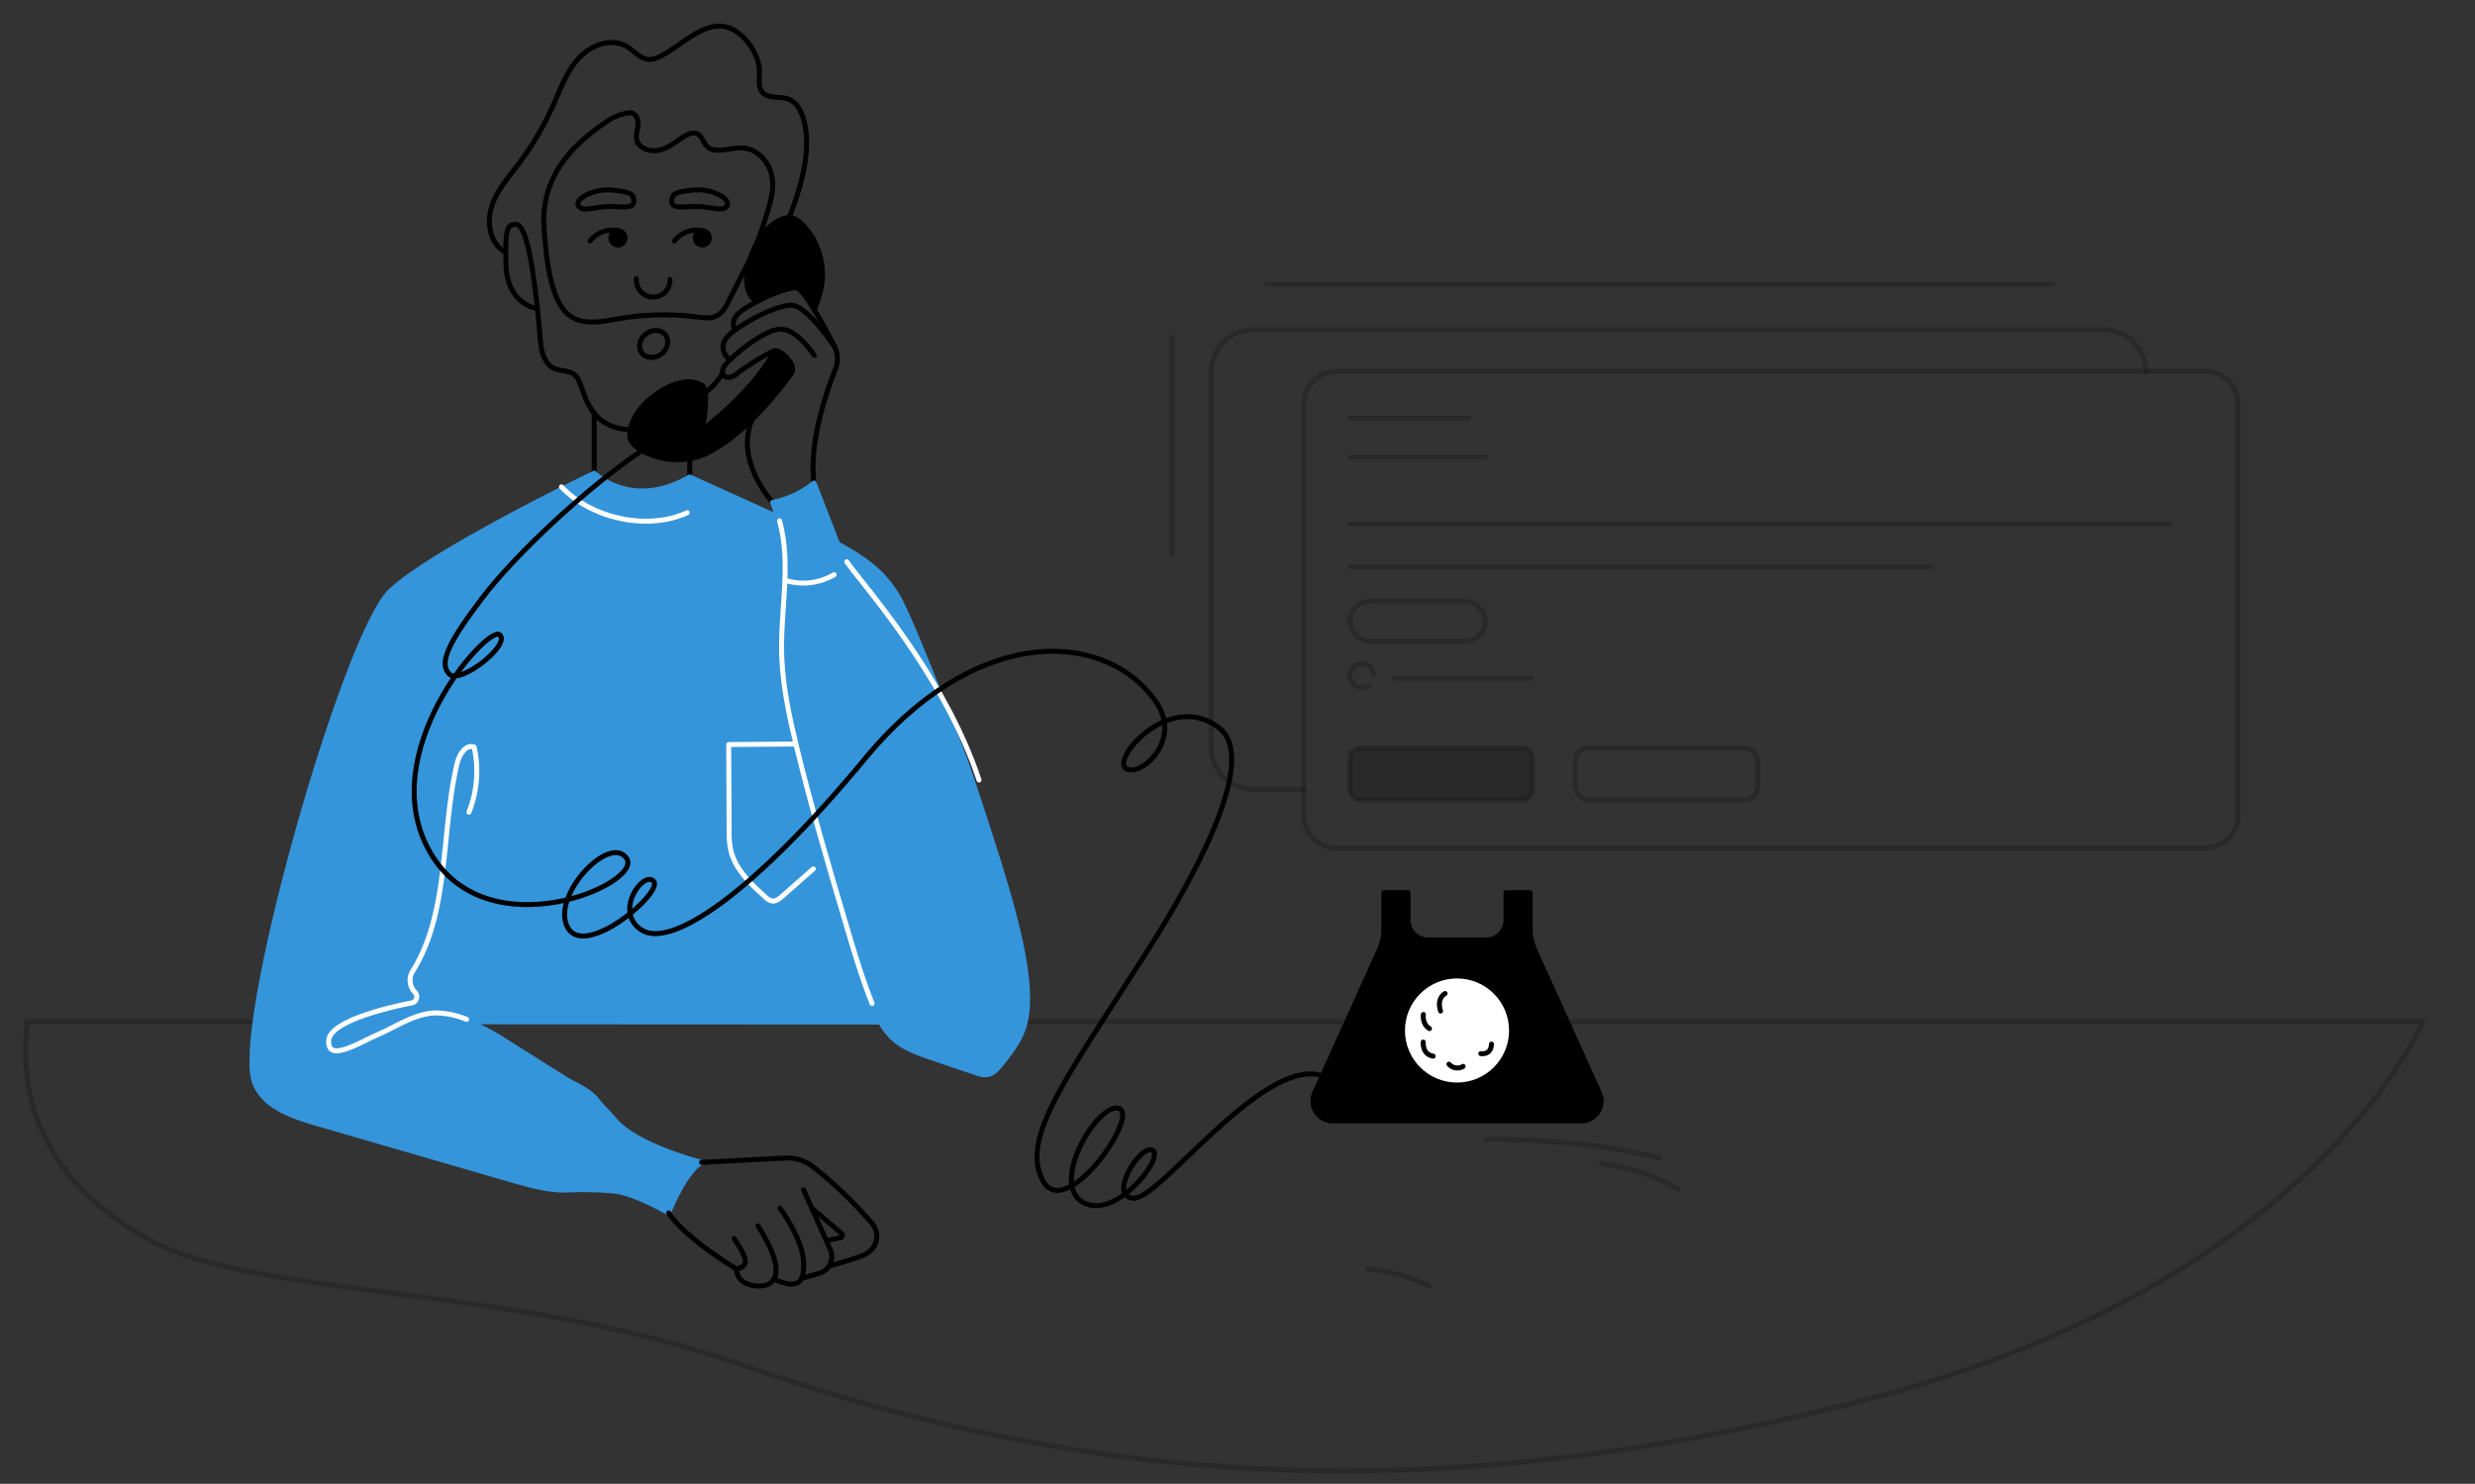 <?xml version="1.0" encoding="UTF-8"?> <svg xmlns="http://www.w3.org/2000/svg" viewBox="0 0 997.53 598.03"><rect x="0" y="0" width="997.53" height="598.03" fill="#333333" stroke="none"/> <defs> <style>.cls-1,.cls-3,.cls-6,.cls-8{fill:none;}.cls-1,.cls-2,.cls-3,.cls-4,.cls-7{stroke:#000;}.cls-1,.cls-2,.cls-3,.cls-4,.cls-5,.cls-6,.cls-7,.cls-8{stroke-linecap:round;stroke-linejoin:round;stroke-width:2px;}.cls-1,.cls-2{opacity:0.2;}.cls-5{fill:#3495db;}.cls-5,.cls-6{stroke:#3495db;}.cls-7{fill:#fff;}.cls-8{stroke:#fff;}</style> </defs> <title>6Artboard 38 copy</title> <g id="Layer_6" data-name="Layer 6"> <path class="cls-1" d="M631.87,411.73H976.52s-43.84,106.6-227.3,153.21C583.35,607.09,445,601,298.15,549.85,205.37,517.53,103.58,523.27,60.81,500s-53.49-56.2-49.87-88.29h91.91"></path> <line class="cls-1" x1="413.25" y1="411.73" x2="542.87" y2="411.73"></line> <line class="cls-1" x1="189.05" y1="411.73" x2="354.42" y2="411.73"></line> <path class="cls-1" d="M599,459.21s36-.86,70.1,7.51"></path> <path class="cls-1" d="M645.32,468.85s17.62,2,31.18,10.66"></path> <path class="cls-1" d="M551.35,511.4a80.28,80.28,0,0,1,24.79,6.93"></path> </g> <g id="Layer_5" data-name="Layer 5"> <path class="cls-1" d="M864.81,149.88a17,17,0,0,0-17-17H505.17a17,17,0,0,0-17,17V301.19a17,17,0,0,0,17,17h20.29"></path> <path class="cls-1" d="M595.34,341.83H889.06a13.25,13.25,0,0,0,13-13.49V163.17a13.25,13.25,0,0,0-13-13.49H538.46a13.25,13.25,0,0,0-13,13.49V328.34a13.25,13.25,0,0,0,13,13.49h56.88Z"></path> <path class="cls-1" d="M510.6,114.6H827.43"></path> <path class="cls-1" d="M544.08,168.53H592"></path> <path class="cls-1" d="M544.08,184.25h54.68"></path> <path class="cls-1" d="M544.08,211.22H874.39"></path> <path class="cls-1" d="M544.08,228.45H778.52"></path> <path class="cls-1" d="M553.62,271.89a4.81,4.81,0,1,0-1.82,4.23"></path> <path class="cls-1" d="M561.82,273.38h55.42"></path> <line class="cls-1" x1="472.36" y1="135.85" x2="472.36" y2="223.07"></line> <rect class="cls-1" x="544.08" y="242.31" width="54.53" height="16.13" rx="8.07"></rect> <path class="cls-2" d="M584,322.47h29.49a4.25,4.25,0,0,0,4.25-4.25V305.66a4.25,4.25,0,0,0-4.25-4.25H548.33a4.25,4.25,0,0,0-4.25,4.25v12.56a4.25,4.25,0,0,0,4.25,4.25H584Z"></path> <rect class="cls-1" x="634.88" y="301.41" width="73.61" height="21.05" rx="5.54"></rect> <path class="cls-3" d="M256.51,112.28a6.78,6.78,0,1,0,13.52.35"></path> <path class="cls-3" d="M203.29,101.38c-5.78-3.35-7.19-11.59-5.15-18.06s6.64-11.68,10.69-17A123.06,123.06,0,0,0,223,42.33c3-6.64,5.47-13.73,10.39-19s13.18-8.26,19.33-4.53c2.77,1.69,5,4.62,8.19,5.09,2.81.41,5.46-1.22,7.9-2.7,6.6-4,14.31-11.22,22-10.65s15.08,10.24,15.29,18.1c.08,2.87-.72,6.11,1,8.35,2.44,3.12,7.42,1.56,11,3.07,2.85,1.2,4.54,4.22,5.51,7.21,4,12.21-.81,28.4-5.53,40.33"></path> <path class="cls-3" d="M302.65,103.63l-9,17.85c-1.2,2.36-2.6,4.92-5.26,6-2.34,1-5.07.57-7.63.25a105.67,105.67,0,0,0-31.16.69c-6.19,1.06-13.05,2.6-18.47-.26-4.25-2.25-6.35-6.64-7.77-10.83-2.26-6.67-3.08-13.63-3.71-20.56-.77-8.52-.57-10.85,0-14.4,2.46-15.3,13.16-25.79,26.64-34.51,1.44-.93,6.74-2.86,8.4-2.33,2,.65,2.66,3.12,2.42,5.13s-1,4.07-.41,6c1,3.36,5.61,4.7,9.21,3.81s6.5-3.3,9.54-5.32c1.58-1,3.6-2,5.38-1.31,2.09.85,2.49,3.45,4,5,3.3,3.42,9.24.61,14.16.76,6.37.2,11.24,6,12.2,11.91s-1.22,11.77-3,17.52A120.08,120.08,0,0,1,302.65,103.63Z"></path> <ellipse class="cls-3" cx="263.44" cy="138.61" rx="5.99" ry="5.09" transform="translate(-30.5 185.65) rotate(-36.84)"></ellipse> <path class="cls-3" d="M270.73,80.58c-.65,4.64,7.1,2,12.85,2.82s8.74,1.68,9.61-.89-6.58-6.72-14-5.9S271.06,78.19,270.73,80.58Z"></path> <path class="cls-3" d="M255.45,80.58c.65,4.64-7.1,2-12.85,2.82s-8.74,1.68-9.61-.89,6.58-6.72,14-5.9S255.12,78.19,255.45,80.58Z"></path> <path class="cls-3" d="M216.26,124.31s-11.86-1.63-12.33-17.53.94-15.89,3.51-16.36,5.38,3.88,8.18,25.55,1.4,24.71,4.68,29.85,8.41,2.1,11.92,5.84,3.27,20.81,21.74,21.51"></path> <circle class="cls-4" cx="249.06" cy="95.89" r="2.85"></circle> <path class="cls-3" d="M250.07,93.22a11.47,11.47,0,0,0-12.23,3.87"></path> <circle class="cls-4" cx="283.06" cy="95.89" r="2.85"></circle> <path class="cls-3" d="M284.06,93.22a11.47,11.47,0,0,0-12.23,3.87"></path> <path class="cls-3" d="M278,192.24v-6.69"></path> <line class="cls-3" x1="239.48" y1="166.54" x2="239.48" y2="190.71"></line> <path class="cls-3" d="M318.7,150.86c2.92-4-4.35-9.69-6.14-9.54s-12,6.34-15.7,9.42-7.48.39-4.79-3.34,16.2-14.93,22.8-14.76,13.33,10.61,13.33,10.61"></path> <path class="cls-4" d="M318.7,150.86c-4.95,6.77-18.06,23.62-32.79,31.31s-31.45-.65-32-5.84,2.71-11.31,9.3-16.5,14.83-7.79,19.8-4.45c3.19,2.15,0,17.79,0,17.79S302,159.5,311.79,142.25c0,0,1.39-2.22,5.35,2S318.7,150.86,318.7,150.86Z"></path> <path class="cls-3" d="M284.3,158.19a24.76,24.76,0,0,0,6.69-7.45"></path> <path class="cls-3" d="M296.19,132.76s-3.12-4.28,4.65-8.82,15.74-8.44,20-8c3.16.35,11.43,15.74,15.48,23.67a11,11,0,0,1,.43,9.09c-3.58,8.94-10.8,29.6-8.68,46"></path> <path class="cls-3" d="M311.41,202.48S296,185.87,303.08,169.1"></path> <path class="cls-5" d="M313.17,207.91a56.29,56.29,0,0,0-1.76-5.43,38,38,0,0,0,16.67-7.79l9.52,24.52c10.78,6,18.25,11,24.26,21.15s26.84,65.1,26.84,65.1l2.25,6.37c14.32,43.41,27.82,82.67,21.72,102.05-1.82,5.81-5.68,10.8-9.54,15.51-1.3,1.58-2.8,3.18-4.79,3.65-1.82.42-3.71-.19-5.47-.8l-17.59-6c-5.51-1.88-11.2-3.87-15.46-7.84a26.36,26.36,0,0,1-4.93-6.46L189,411.85a96.18,96.18,0,0,1,12.45,6.35l25.75,16.23c4.55,2.87,10.21,4.83,13.5,9.09,2.14,2.77,4.64,5,6.87,7.7,8.82,10.66,35.19,17.26,35.19,17.26-6.9,3.92-13.28,20.37-13.28,20.37s-13.7-8-21.92-8.79c-3-.28-6.07-.47-9.09-.55s-6.06-.05-9.11.09c-8,.38-15.78-1.86-23.42-4.08l-76.6-22.23c-10.5-3-23-6.8-26.75-17.06-8.44-22.93,36.67-181.45,55-198.23s81.92-47.29,81.92-47.29,15.2,15.06,38.47,1.53L312.78,208"></path> <path class="cls-3" d="M293.27,144.25s-4.18-4.18,0-8.66,19.73-13,26-12.55,17.05,16.6,17.05,16.6"></path> <path class="cls-6" d="M248,457.07s-7.85,5.89-9.53,22.44"></path> <path class="cls-3" d="M282.76,468.48l33.73-1.74A17,17,0,0,1,328,470.49a173.16,173.16,0,0,1,23.56,22.72,8,8,0,0,1-2.06,11.92c-2.89,1.71-9.82,3.54-15.06,5.09"></path> <path class="cls-3" d="M323.85,479.51l10.79,24.11a7,7,0,0,1-4.2,9.5L323,515.3"></path> <path class="cls-3" d="M327.16,486.91l12,10.18a1,1,0,0,1-.44,1.74L333,500"></path> <path class="cls-3" d="M314.36,486.91s8.85,11.9,9.49,21.18-2.6,11.4-11,7.88"></path> <path class="cls-3" d="M305.49,494.07s7.37,11.13,7.32,17.65-5.28,6.85-8.28,6.53-7.38-1.61-7.81-6.85c0,0-20.58-12.26-27.24-22.55"></path> <path class="cls-3" d="M296.72,511.4s4.28-.43,3.64-3.64-4.49-8.56-4.49-8.56"></path> <path class="cls-4" d="M616.71,374.3V359.78H607v11.05a8,8,0,0,1-8,8H575.49a8,8,0,0,1-8-8V359.78h-9.73V374.3a21,21,0,0,1-1.87,8.66l-26,57.52a8,8,0,0,0,7.29,11.3H637.31a8,8,0,0,0,7.29-11.3l-26-57.52A21,21,0,0,1,616.71,374.3Z"></path> <circle class="cls-7" cx="587.24" cy="415.34" r="21.98"></circle> <path class="cls-3" d="M582.44,400.42s-3.53,1.7-1.84,7.08"></path> <path class="cls-3" d="M573.68,408.88s-.62,3.85,2.46,5.7"></path> <path class="cls-3" d="M573.63,420s-.57,4.92,4,5.69"></path> <path class="cls-3" d="M584,428.91a4.47,4.47,0,0,0,5.69.9"></path> <path class="cls-3" d="M596.83,424.65s4.15.77,4.3-3.84"></path> <path class="cls-4" d="M305.4,121.26S315.85,116,320.85,116c3,0,7.63,8,7.63,8a56.47,56.47,0,0,0,2.13-6.4C334.87,101.48,323,87,317.86,87.66s-10.43,5.14-14,12.72-4.33,16.18,0,20.29a2.68,2.68,0,0,0,1.55.59"></path> </g> <g id="Layer_8" data-name="Layer 8"> <path class="cls-8" d="M320.05,299.87l-26.35.21.17,34.34a38.11,38.11,0,0,0,.56,7.77c1.67,8,8.05,14,14.11,19.4a5.51,5.51,0,0,0,2.5,1.53c1.6.29,3.06-.86,4.28-1.93l12.49-11"></path> <path class="cls-8" d="M226.27,196.21C238.41,209.05,261,214,277,206.64"></path> <path class="cls-8" d="M316.39,233.87a24.43,24.43,0,0,0,19.79-2.25"></path> <path class="cls-8" d="M351.49,404.46c-4.13-10.34-7.3-21-10.46-31.7-7.06-23.85-14.13-47.72-20-71.89-2.77-11.45-5.28-23-5.89-34.8-1-19.42,4.08-37.64-.94-56.16"></path> <path class="cls-8" d="M341.3,226.4c4.64,7.23,39,44.64,53.29,88"></path> <path class="cls-8" d="M188.06,410.85a33,33,0,0,0-10.1-2.47c-9-1-17.2,4.88-25.47,8.51s-20.57,11.47-20,2.46c.62-9.27,33.91-15.21,33.91-15.21a2.63,2.63,0,0,0,.85-4.22l-.06-.06a6.89,6.89,0,0,1-.83-8.48c14.83-23.75,11.31-55.61,17.83-83.51.83-3.57,3.44-8,6.9-6.8A44.78,44.78,0,0,1,189,327.36"></path> <path class="cls-3" d="M258.71,181.59c-22.17,14.9-51.1,41.9-64.6,59.74s-17.35,26-13,30.38,25.07-12,20.25-15.91-51.11,47.73-28,87.75,86.1,12.54,79.21,2.41-30.85,15.43-23.69,28,38.77-14.47,34.54-18.81-16.31,12.54-4.73,19.77,43.89-13.51,90.18-69.43c24.75-29.91,50.83-41.51,71.31-42.86,15.11-1,33.59,3.45,45.42,19.77s-7,31.76-12.07,27.1c-4.86-4.51,18.39-31.17,37.85-16.11,17,13.16-13.06,64.87-28.24,88.77-32.79,51.59-52.07,76.18-42.91,93.54s39.05-26,30.86-28.93-28,29.41-14.95,37.6,33.27-17.84,28.45-20.73-18.33,18.81-7.72,19.29,50.63-55.09,74.74-49.72"></path> </g> </svg> 